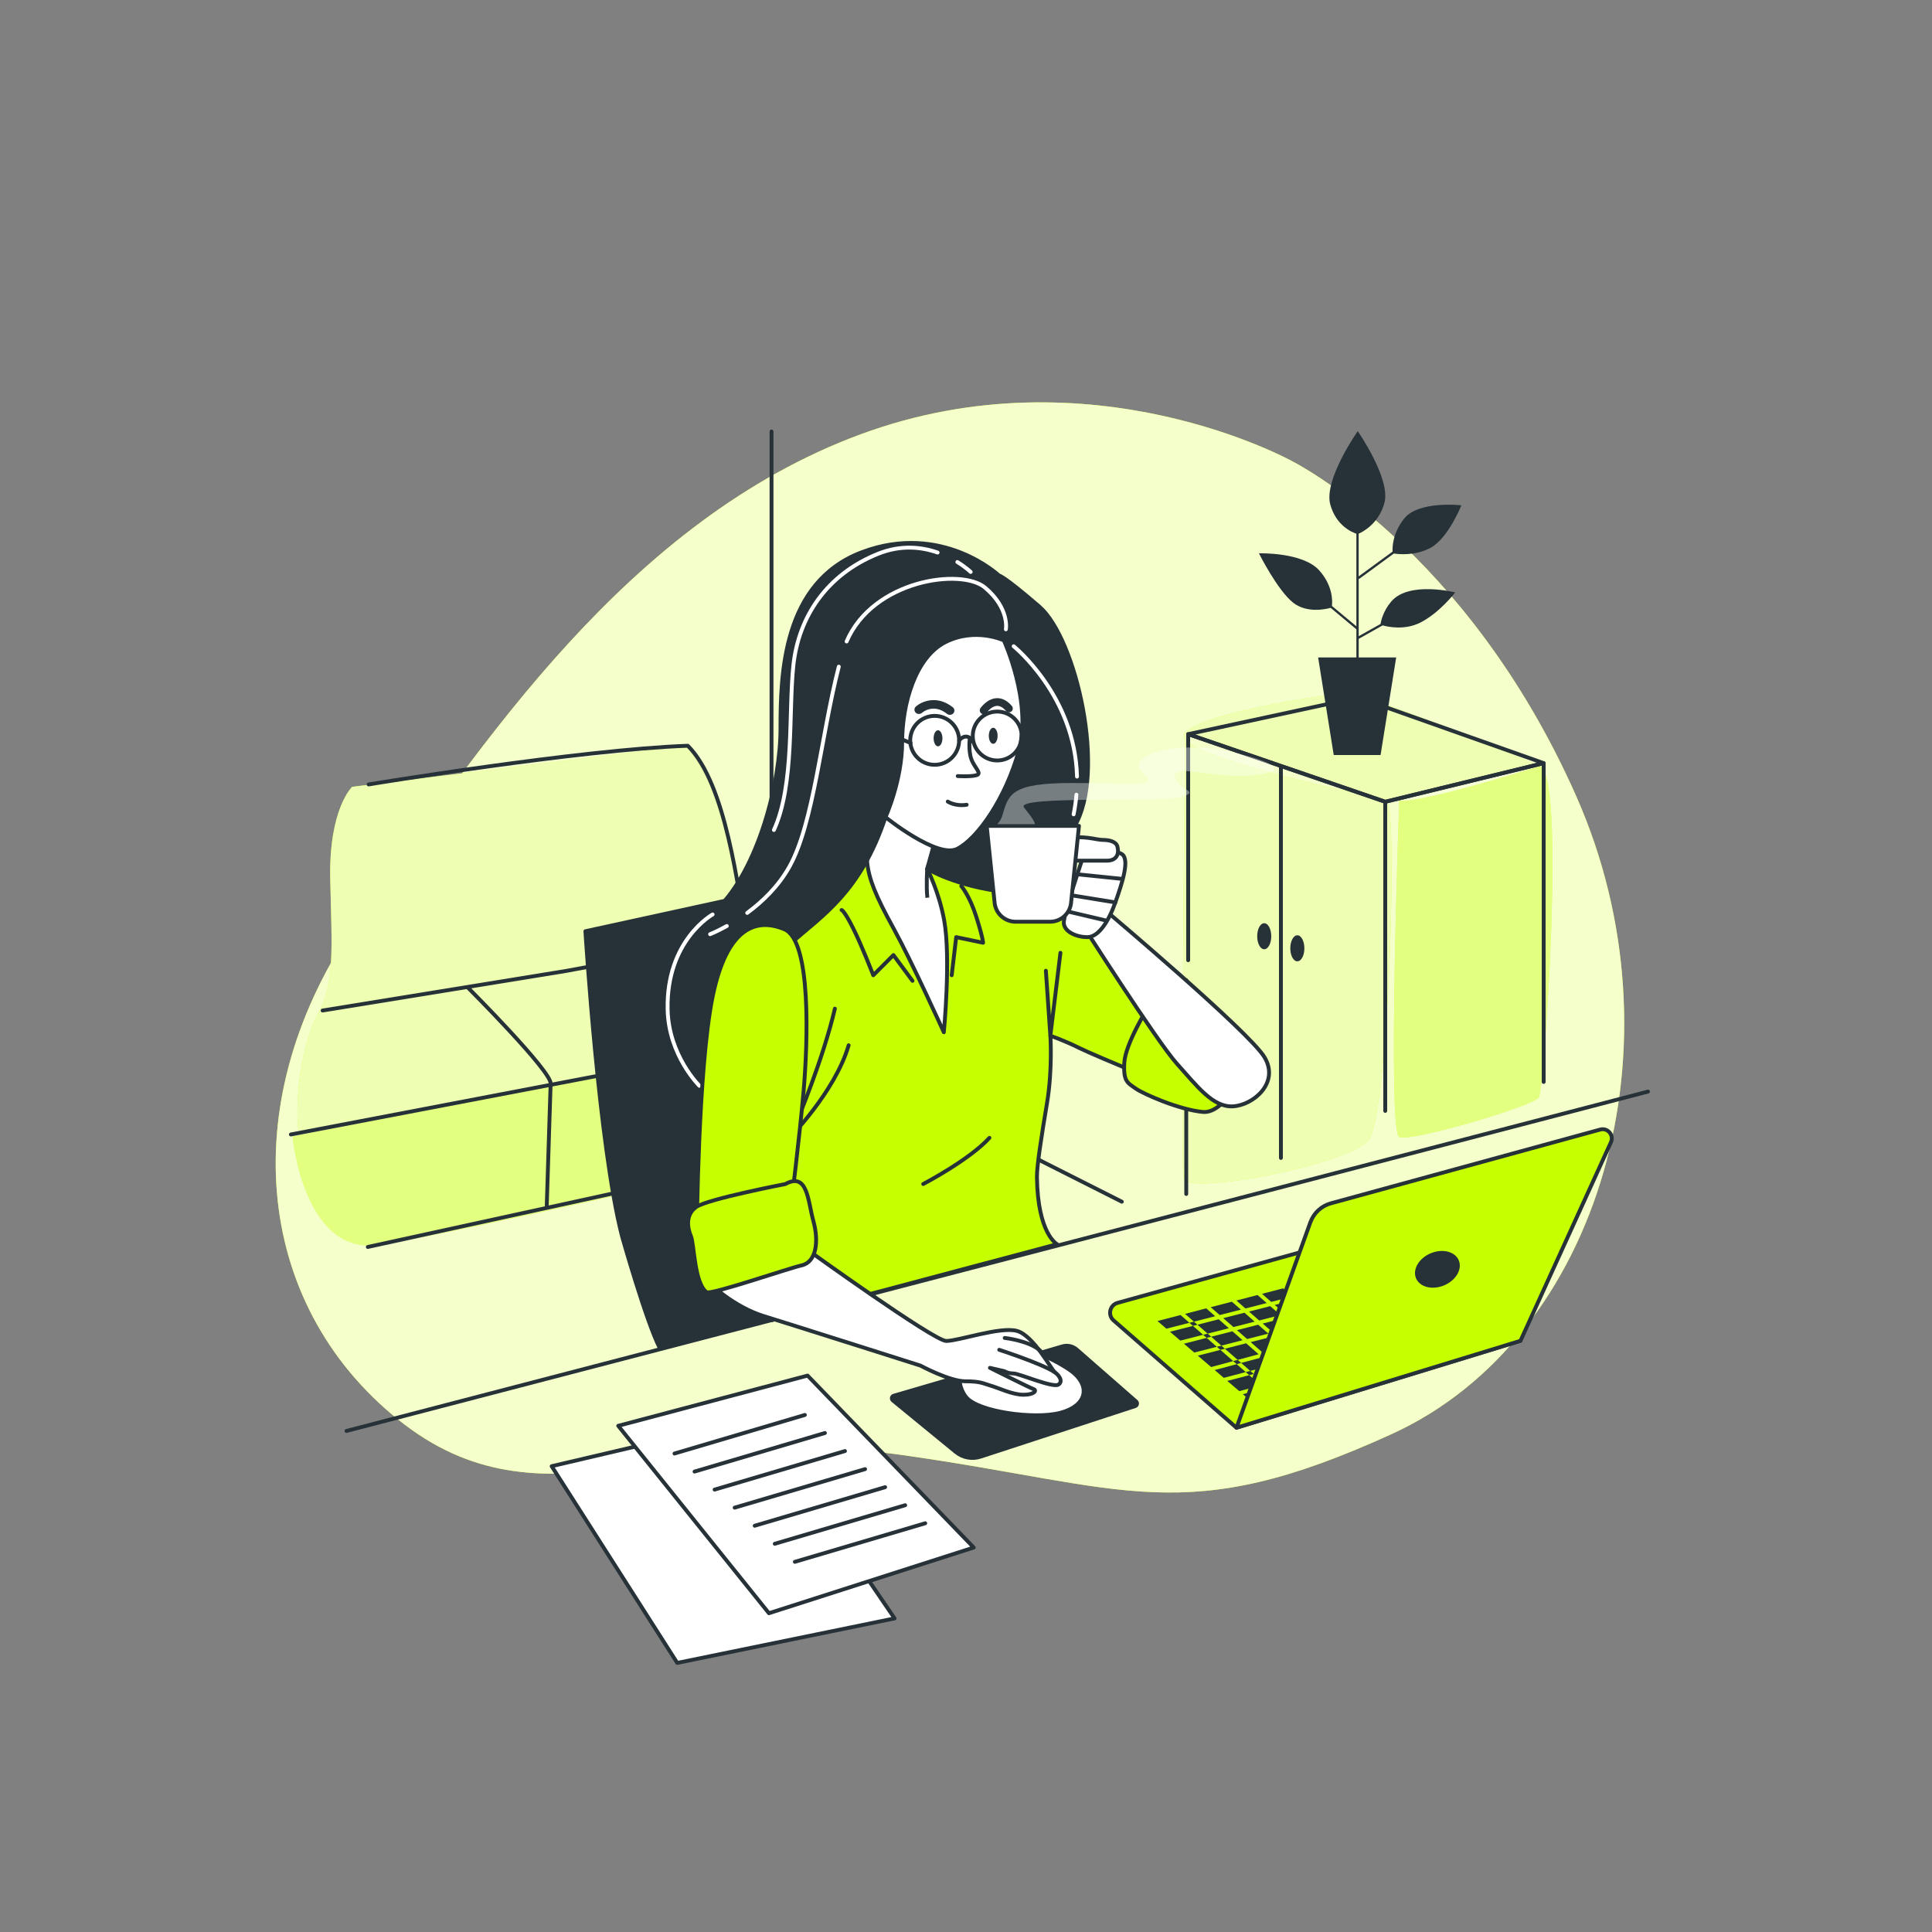 <?xml version="1.0" encoding="UTF-8"?>
<svg xmlns="http://www.w3.org/2000/svg" viewBox="0 0 500 500">
  <rect x="0" y="0" width="500" height="500" fill="#808080" stroke="none"/>
  <defs>
    <style>
      .cls-1, .cls-2, .cls-3, .cls-4, .cls-5 {
        stroke-linecap: round;
        stroke-linejoin: round;
      }

      .cls-1, .cls-3, .cls-6, .cls-4, .cls-5 {
        stroke: #263238;
      }

      .cls-1, .cls-7 {
        fill: #c6ff00;
      }

      .cls-8 {
        opacity: .5;
      }

      .cls-8, .cls-9, .cls-10, .cls-3, .cls-11 {
        fill: #fff;
      }

      .cls-2 {
        stroke: #fff;
      }

      .cls-2, .cls-6, .cls-4 {
        fill: none;
      }

      .cls-9 {
        opacity: .8;
      }

      .cls-10 {
        opacity: .7;
      }

      .cls-11 {
        opacity: .37;
      }

      .cls-6 {
        stroke-miterlimit: 10;
      }

      .cls-5, .cls-12 {
        fill: #263238;
      }
    </style>
  </defs>
  <g id="Background_Simple" data-name="Background Simple">
    <g>
      <path class="cls-7" d="m334.58,119.45s-52.12-29.16-111.94-7.02c-59.82,22.14-97.93,79.79-130.04,125.71-32.11,45.92-27.19,99.01,10.44,129.24,37.63,30.23,71.72.9,130.33,9.16,58.61,8.26,72.87,19.26,126.89-5.45,54.01-24.71,76.03-101,47.66-165.05-28.36-64.05-73.34-86.59-73.34-86.59Z"/>
      <path class="cls-9" d="m334.58,119.45s-52.12-29.16-111.94-7.02c-59.82,22.14-97.93,79.79-130.04,125.71-32.11,45.92-27.19,99.01,10.44,129.24,37.63,30.23,71.72.9,130.33,9.16,58.61,8.26,72.87,19.26,126.89-5.45,54.01-24.71,76.03-101,47.66-165.05-28.36-64.05-73.34-86.59-73.34-86.59Z"/>
    </g>
  </g>
  <g id="Background">
    <g>
      <path class="cls-7" d="m217.01,292.53s.81-23.14,0-25.98c-.81-2.84-23.14-22.74-23.14-22.74,0,0-6.09-41.41-16.65-50.75l-86.07,10.56s-6.09,5.68-5.68,23.95c.41,18.27,1.22,26.8-3.25,34.92-4.47,8.12-8.93,32.07-.41,44.25,8.53,12.18,11.37,15.02,19.08,14.62,7.71-.41,116.11-28.83,116.11-28.83Z"/>
      <g>
        <path class="cls-10" d="m217.01,292.53s.81-23.14,0-25.98c-.81-2.84-23.14-22.74-23.14-22.74,0,0-6.09-41.41-16.65-50.75l-86.07,10.56s-6.09,5.68-5.68,23.95c.41,18.27,1.22,26.8-3.25,34.92-4.47,8.12-8.93,32.07-.41,44.25,8.53,12.18,11.37,15.02,19.08,14.62,7.71-.41,116.11-28.83,116.11-28.83Z"/>
        <g>
          <path class="cls-7" d="m217.01,266.54l-141.29,27.61s2.84,30.86,22.33,28.01c19.49-2.84,119.77-25.58,119.36-27.61-.41-2.03-.41-28.01-.41-28.01Z"/>
          <path class="cls-8" d="m217.01,266.54l-141.29,27.61s2.84,30.86,22.33,28.01c19.49-2.84,119.77-25.58,119.36-27.61-.41-2.03-.41-28.01-.41-28.01Z"/>
        </g>
      </g>
    </g>
    <g>
      <g>
        <g>
          <path class="cls-7" d="m362.12,207.21s-3.12,85.71,0,87.05c3.12,1.34,34.82-8.04,36.16-10.27,1.34-2.23,7.14-85.71,0-85.71s-36.16,8.93-36.16,8.93Z"/>
          <path class="cls-7" d="m359,207.66c2.68,1.79.45,81.25-4.91,87.5-5.36,6.25-46.87,14.29-47.77,9.82-.89-4.46.45-115.62.45-115.62,0,0,49.55,16.52,52.23,18.3Zm39.29-9.38s-43.75-19.2-50.89-18.75c-7.14.45-45.54,6.7-40.62,12.05,4.91,5.36,48.66,15.18,55.36,15.62,6.7.45,36.16-8.93,36.16-8.93Z"/>
          <g>
            <path class="cls-8" d="m362.12,207.21s-3.12,85.71,0,87.05c3.12,1.34,34.82-8.04,36.16-10.27,1.34-2.23,7.14-85.71,0-85.71s-36.16,8.93-36.16,8.93Z"/>
            <path class="cls-10" d="m359,207.66c2.68,1.79.45,81.25-4.91,87.5-5.36,6.25-46.87,14.29-47.77,9.82-.89-4.46.45-115.62.45-115.62,0,0,49.55,16.52,52.23,18.3Zm39.29-9.38s-43.75-19.2-50.89-18.75c-7.14.45-45.54,6.7-40.62,12.05,4.91,5.36,48.66,15.18,55.36,15.62,6.7.45,36.16-8.93,36.16-8.93Z"/>
          </g>
        </g>
        <g>
          <path class="cls-4" d="m95.4,203.01s54.6-9.01,82.6-10.01c10,10,12.85,36.74,15.35,49.74,0,0,23.65,22.4,23.65,24.26s.67,30,.67,30"/>
          <line class="cls-4" x1="199.67" y1="111.67" x2="199.67" y2="248.33"/>
          <polyline class="cls-4" points="83.49 261.52 146.66 251.25 192.24 242.74"/>
          <line class="cls-4" x1="75.28" y1="293.6" x2="211.18" y2="267.62"/>
          <path class="cls-4" d="m121,255.5s22,22,21.5,25l-1,31.5"/>
          <line class="cls-4" x1="95.19" y1="322.71" x2="209.69" y2="297.7"/>
          <polyline class="cls-4" points="307.5 248.5 307.5 190 358.5 207.5 358.5 287.5"/>
          <line class="cls-4" x1="307" y1="253.67" x2="307" y2="309"/>
          <polyline class="cls-4" points="358.5 207.5 399.5 197.5 399.5 280"/>
          <polygon class="cls-4" points="307.5 190 351.5 180.5 399.5 197.5 358.5 207.5 307.5 190"/>
          <g>
            <line class="cls-4" x1="331.5" y1="198.5" x2="331.5" y2="299.67"/>
            <path class="cls-12" d="m337.57,245.42c0,1.86-.81,3.37-1.82,3.37s-1.82-1.51-1.82-3.37.81-3.37,1.82-3.37,1.82,1.51,1.82,3.37Z"/>
            <path class="cls-12" d="m329,242.3c0,1.86-.81,3.37-1.82,3.37s-1.82-1.51-1.82-3.37.81-3.37,1.82-3.37,1.82,1.51,1.82,3.37Z"/>
          </g>
        </g>
      </g>
      <line class="cls-4" x1="217.67" y1="274.33" x2="290.33" y2="311"/>
    </g>
  </g>
  <g id="Plants">
    <path class="cls-12" d="m360.09,155.63c-2.13,2.46-2.7,5.14-2.81,5.85l-5.65,3.17v-14.97l.11.15,8.99-6.58c1.13.18,5.5.67,9.48-1.47,4.62-2.49,7.99-11.01,7.99-11.01,0,0-11.01-1.24-14.74,3.37-3.03,3.75-3.13,7.38-3.06,8.61l-8.78,6.42v-11.05c1.06-.47,5.29-2.64,6.69-8.07,1.6-6.22-6.93-18.47-6.93-18.47,0,0-8.88,12.61-7.1,19.01,1.51,5.42,5.55,7.13,6.75,7.53v23.97l-6.33-5.28c.15-1.26.26-5.21-3.26-9.17-4.26-4.8-15.63-4.44-15.63-4.44,0,0,4.8,9.59,8.88,12.79,3.57,2.79,8.5,1.65,9.68,1.32l6.66,5.55v7.29h-9.9l4.04,25.25h12.12l4.04-25.25h-9.7v-4.82l6.2-3.48c1.51.42,5.73,1.28,9.72-.71,4.97-2.49,9.06-7.82,9.06-7.82,0,0-11.9-3.02-16.52,2.31Z"/>
  </g>
  <g id="Device">
    <g>
      <path class="cls-12" d="m274.81,347.96l-43.64,12.77c-.93.27-1.17,1.47-.42,2.08l16.29,13.35c1.93,1.58,4.53,2.07,6.9,1.29l40-13.08c.88-.29,1.12-1.43.42-2.04l-15.38-13.45c-1.14-1-2.72-1.35-4.17-.92Z"/>
      <path class="cls-3" d="m253.55,348.72c-4.96,2.18-6.88,8.36-3.63,12.7.03.04.06.08.09.11,2.94,3.82,17.62,5.87,24.38,4.11,6.75-1.76,7.76-6.61,3.52-10.28-2.59-2.24-12.04-7.34-19.09-7.64-2.03-.08-3.79.34-5.26.99Z"/>
      <path class="cls-1" d="m320,369.5l-31.8-27.77c-1.59-1.39-1-3.98,1.03-4.55l64.48-17.86c3-.83,6.21-.14,8.6,1.84l31.18,25.83-73.5,22.5Z"/>
      <g>
        <polygon class="cls-12" points="354.15 343.87 356.67 346.07 362.13 344.64 359.58 342.41 354.15 343.87"/>
        <polygon class="cls-12" points="342.32 333.52 347.81 332.11 345.36 329.96 339.89 331.39 342.32 333.52"/>
        <polygon class="cls-12" points="346.53 329.66 348.99 331.81 354.48 330.41 352 328.24 346.53 329.66"/>
        <polygon class="cls-12" points="356.57 330.91 359.2 333.21 364.16 331.94 361.42 329.67 356.57 330.91"/>
        <polygon class="cls-12" points="360.12 334.01 362.75 336.32 367.85 335.01 365.11 332.73 360.12 334.01"/>
        <polygon class="cls-12" points="372.56 338.92 367.33 340.33 369.92 342.59 375.28 341.18 372.56 338.92"/>
        <polygon class="cls-12" points="366.17 340.64 360.74 342.1 363.29 344.33 368.75 342.89 366.17 340.64"/>
        <polygon class="cls-12" points="363.66 337.12 366.43 339.53 371.62 338.14 368.8 335.8 363.66 337.12"/>
        <polygon class="cls-12" points="352.54 334.92 358.03 333.51 355.39 331.21 349.9 332.61 352.54 334.92"/>
        <polygon class="cls-12" points="332.32 348.71 329.16 345.94 323.67 347.34 326.9 350.17 332.32 348.71"/>
        <polygon class="cls-12" points="328.25 345.14 325.61 342.83 320.12 344.24 322.75 346.54 328.25 345.14"/>
        <polygon class="cls-12" points="324.7 342.04 322.06 339.73 316.57 341.13 319.21 343.44 324.7 342.04"/>
        <polygon class="cls-12" points="335.66 335.22 341.15 333.82 338.72 331.69 333.25 333.12 335.66 335.22"/>
        <polygon class="cls-12" points="335.64 351.61 333.23 349.5 327.8 350.96 330.18 353.04 335.64 351.61"/>
        <polygon class="cls-12" points="328.99 336.93 334.48 335.52 332.08 333.42 326.61 334.84 328.99 336.93"/>
        <polygon class="cls-12" points="322.32 338.63 327.82 337.23 325.44 335.15 319.97 336.57 322.32 338.63"/>
        <polygon class="cls-12" points="315.66 340.33 321.15 338.93 318.8 336.88 313.33 338.3 315.66 340.33"/>
        <polygon class="cls-12" points="343.66 342.23 346.66 344.85 352.09 343.39 349.16 340.83 343.66 342.23"/>
        <polygon class="cls-12" points="343.24 334.32 345.87 336.62 351.36 335.22 348.73 332.91 343.24 334.32"/>
        <polygon class="cls-12" points="363.04 345.43 357.58 346.87 360.37 349.31 365.79 347.84 363.04 345.43"/>
        <polygon class="cls-12" points="349.42 339.73 354.91 338.32 352.27 336.02 346.78 337.42 349.42 339.73"/>
        <polygon class="cls-12" points="339.2 338.33 344.7 336.92 342.06 334.62 336.57 336.02 339.2 338.33"/>
        <polygon class="cls-12" points="353.45 335.72 356.08 338.02 361.58 336.62 358.94 334.31 353.45 335.72"/>
        <polygon class="cls-12" points="339.47 354.96 336.55 352.4 331.09 353.84 334.05 356.43 339.47 354.96"/>
        <polygon class="cls-12" points="355.82 339.12 350.33 340.53 353.25 343.08 358.68 341.62 355.82 339.12"/>
        <polygon class="cls-12" points="362.49 337.42 357 338.82 359.84 341.31 365.27 339.85 362.49 337.42"/>
        <polygon class="cls-12" points="332.54 340.03 338.03 338.63 335.39 336.32 329.9 337.72 332.54 340.03"/>
        <polygon class="cls-12" points="349.79 348.92 344.33 350.35 347.21 352.87 352.63 351.4 349.79 348.92"/>
        <polygon class="cls-12" points="356.41 347.17 350.96 348.61 353.79 351.09 359.21 349.62 356.41 347.17"/>
        <polygon class="cls-12" points="325.87 341.74 331.36 340.33 328.73 338.03 323.24 339.43 325.87 341.74"/>
        <polygon class="cls-12" points="346.05 353.18 343.17 350.66 337.71 352.1 340.63 354.65 346.05 353.18"/>
        <polygon class="cls-12" points="352.99 344.18 347.57 345.64 350.05 347.82 355.5 346.38 352.99 344.18"/>
        <polygon class="cls-12" points="334.91 343.44 332.28 341.13 326.78 342.53 329.42 344.84 334.91 343.44"/>
        <polygon class="cls-12" points="338.91 346.94 335.82 344.23 330.33 345.64 333.48 348.4 338.91 346.94"/>
        <polygon class="cls-12" points="342.26 349.86 339.82 347.73 334.39 349.19 336.8 351.3 342.26 349.86"/>
        <polygon class="cls-12" points="316.09 348.25 314.91 348.55 315.83 349.35 317 349.05 316.09 348.25"/>
        <polygon class="cls-12" points="325.73 350.48 322.49 347.64 317 349.05 320.31 351.94 325.73 350.48"/>
        <polygon class="cls-12" points="329.01 353.35 326.64 351.27 321.21 352.73 323.56 354.79 329.01 353.35"/>
        <polygon class="cls-12" points="345.5 345.16 342.49 342.53 337 343.93 340.07 346.62 345.5 345.16"/>
        <polygon class="cls-12" points="320.31 351.94 319.15 352.25 320.05 353.04 321.21 352.73 320.31 351.94"/>
        <polygon class="cls-12" points="321.58 346.84 318.94 344.54 313.45 345.94 316.09 348.25 321.58 346.84"/>
        <polygon class="cls-12" points="348.88 348.12 346.4 345.95 340.98 347.41 343.43 349.56 348.88 348.12"/>
        <polygon class="cls-12" points="312.54 345.14 311.37 345.44 312.28 346.24 313.45 345.94 312.54 345.14"/>
        <polygon class="cls-12" points="336.09 343.14 341.58 341.73 338.94 339.43 333.45 340.83 336.09 343.14"/>
        <polygon class="cls-12" points="336.48 359.88 333.8 357.53 328.38 359 331.21 361.48 336.48 359.88"/>
        <polygon class="cls-12" points="327.22 359.31 321.65 360.82 324.71 363.45 330.08 361.82 327.22 359.31"/>
        <polygon class="cls-12" points="374.43 346.54 376.01 347.92 381.42 346.28 379.94 345.05 374.43 346.54"/>
        <polygon class="cls-12" points="327.47 358.21 326.31 358.52 327.22 359.31 328.38 359 327.47 358.21"/>
        <polygon class="cls-12" points="345.61 337.72 340.12 339.13 342.75 341.43 348.24 340.03 345.61 337.72"/>
        <polygon class="cls-12" points="323.56 354.79 322.39 355.09 323.3 355.89 324.47 355.58 323.56 354.79"/>
        <polygon class="cls-12" points="318.03 343.74 315.4 341.43 309.9 342.84 312.54 345.14 318.03 343.74"/>
        <polygon class="cls-12" points="332.89 356.74 329.92 354.15 324.47 355.58 327.47 358.21 332.89 356.74"/>
        <polygon class="cls-12" points="299.56 341.88 301.86 343.86 307.82 342.34 305.52 340.33 299.56 341.88"/>
        <polygon class="cls-12" points="364.2 345.12 366.95 347.53 372.37 346.06 369.66 343.69 364.2 345.12"/>
        <polygon class="cls-12" points="366.69 348.63 361.27 350.1 363.21 351.79 368.48 350.2 366.69 348.63"/>
        <polygon class="cls-12" points="373.27 346.85 367.85 348.32 369.61 349.85 374.88 348.26 373.27 346.85"/>
        <polygon class="cls-12" points="376.22 341.96 370.82 343.38 373.53 345.75 379 344.27 376.22 341.96"/>
        <polygon class="cls-12" points="308.99 342.04 307.82 342.34 308.73 343.14 309.9 342.84 308.99 342.04"/>
        <polygon class="cls-12" points="346.96 353.97 341.54 355.44 344.01 357.61 349.28 356.01 346.96 353.97"/>
        <polygon class="cls-12" points="355.66 330.11 360.47 328.88 357.86 326.71 353.17 327.93 355.66 330.11"/>
        <polygon class="cls-12" points="360.11 350.41 354.69 351.88 356.81 353.73 362.08 352.13 360.11 350.41"/>
        <polygon class="cls-12" points="353.53 352.19 348.12 353.66 350.41 355.67 355.68 354.07 353.53 352.19"/>
        <polygon class="cls-12" points="317.63 357.38 320.73 360.03 326.31 358.52 323.3 355.89 317.63 357.38"/>
        <polygon class="cls-12" points="312.16 338.6 306.69 340.03 308.99 342.04 314.48 340.64 312.16 338.6"/>
        <polygon class="cls-12" points="302.79 344.66 305.47 346.95 311.37 345.44 308.73 343.14 302.79 344.66"/>
        <polygon class="cls-12" points="342.88 357.95 340.38 355.75 334.96 357.22 337.61 359.54 342.88 357.95"/>
        <polygon class="cls-12" points="314.36 354.57 316.71 356.59 322.39 355.09 320.05 353.04 314.36 354.57"/>
        <polygon class="cls-12" points="310 350.84 313.44 353.79 319.15 352.25 315.83 349.35 310 350.84"/>
        <polygon class="cls-12" points="306.4 347.75 309.07 350.04 314.91 348.55 312.28 346.24 306.4 347.75"/>
      </g>
      <path class="cls-1" d="m339.12,316.33l-19.12,53.17,73.5-22.5,23.41-51.4c.83-1.83-.84-3.8-2.78-3.27l-69.7,19.09c-2.46.67-4.43,2.5-5.3,4.9Z"/>
      <path class="cls-12" d="m377.53,326.18c.96,2.29-.74,5.19-3.79,6.47-3.06,1.28-6.31.46-7.27-1.83-.96-2.29.74-5.19,3.79-6.47,3.06-1.28,6.31-.46,7.27,1.83Z"/>
    </g>
  </g>
  <g id="Papers">
    <g>
      <polygon class="cls-3" points="196.11 366.94 142.77 379.45 175.27 430.36 231.52 418.84 196.11 366.94"/>
      <g>
        <polygon class="cls-3" points="160 369 199 417.5 252 400.5 209 356 160 369"/>
        <line class="cls-4" x1="174.56" y1="376.17" x2="208.3" y2="366.19"/>
        <line class="cls-4" x1="179.75" y1="380.84" x2="213.49" y2="370.86"/>
        <line class="cls-4" x1="184.94" y1="385.51" x2="218.68" y2="375.53"/>
        <line class="cls-4" x1="190.13" y1="390.18" x2="223.88" y2="380.21"/>
        <line class="cls-4" x1="195.32" y1="394.86" x2="229.07" y2="384.88"/>
        <line class="cls-4" x1="200.51" y1="399.53" x2="234.26" y2="389.55"/>
        <line class="cls-4" x1="205.71" y1="404.2" x2="239.45" y2="394.22"/>
      </g>
    </g>
  </g>
  <g id="Character">
    <g>
      <path class="cls-5" d="m222.5,225.5l-71,15.5s3.5,56,9.5,79c0,0,6.25,22.14,9.81,29.01l66.95-17.57s-9.76-25.95-15.26-105.95Z"/>
      <g>
        <g>
          <path class="cls-1" d="m272.41,233.54c-5.51-4.93-12.18-3.77-18.85-6.38-5.22-2.04-11.85-3.73-14.5-4.37-.74-.18-1.16-.27-1.16-.27,0,0-2.9-6.09-8.12-5.22-5.22.87-26.97,15.66-28.71,19.72-1.74,4.06-1.74,42.63-1.45,55.98.2,9.08,2.01,16.28,5.34,21.23l-5.28,27.44,73.9-19.67s-5.04-2.61-5.22-17.4c-.03-2.86,1.16-10.44,2.61-19.14,1.45-8.7.87-17.4.87-17.4,0,0,3.48,1.16,7.54,3.19,4.06,2.03,28.13,11.89,28.13,11.89l6.96-12.76s-36.54-31.9-42.05-36.83Z"/>
          <line class="cls-4" x1="89.67" y1="370.33" x2="426.5" y2="282.5"/>
          <path class="cls-4" d="m206.21,290.23s6.71-15.78,9.86-29.19"/>
          <path class="cls-4" d="m203.85,294.97s12.23-12.23,15.78-24.46"/>
          <path class="cls-4" d="m238.93,306.42s11.94-6.23,17.13-11.94"/>
        </g>
        <path class="cls-4" d="m217.8,235.51s.66.06,2.98,4.7c2.32,4.64,5.22,12.18,5.22,12.18l5.22-5.22,4.93,6.67"/>
        <path class="cls-4" d="m248.78,229.31s2.16,2.49,3.9,8,1.74,6.67,1.74,6.67l-6.96-1.45-1.16,9.86"/>
        <polyline class="cls-4" points="270.67 251.23 271.83 268.05 274.44 246.59"/>
      </g>
      <path class="cls-3" d="m242.11,217.09l-2.16,7.77s3.04,5.8,4.4,13.31c1.77,9.74-.09,28.97-.09,28.97,0,0-8.2-18.12-12.94-26.75-4.75-8.63-6.47-12.94-6.9-17.26-.43-4.31,2.59-15.53,3.45-16.83s14.24,10.79,14.24,10.79Z"/>
      <g>
        <path class="cls-5" d="m258.51,148.92s-14.67-13.81-35.38-6.04c-20.71,7.77-21.14,31.93-21.14,45.73s-5.74,36.41-16.53,46.76c-10.79,10.36-14.97,21.41-12.38,33.06,2.59,11.65,13.38,18.55,21.14,17.69,7.77-.86,3.02-35.38,10.79-42.28s17.69-12.94,24.16-32.36c0,0,5.61-6.47,7.33-15.96,1.73-9.49,8.2-24.59,15.1-25.89s9.06,19.42,6.47,27.18c-2.59,7.77-15.53,16.83-15.96,20.28-.43,3.45-2.16,7.77-2.16,7.77,0,0,7.51,4.63,20.71,6.04,3.43.37,5.61,0,5.61,0,0,0,3.08-2.65,11.73-16.89,8.5-14,.49-48.8-9-57-9.49-8.2-10.49-8.08-10.49-8.08Z"/>
        <g>
          <path class="cls-2" d="m188.1,239.65c-2.57,1.43-4.33,2.12-4.33,2.12"/>
          <path class="cls-2" d="m184.42,236.66s-12.05,6.68-11.64,24.63c.27,11.91,8.22,19.71,8.22,19.71"/>
          <path class="cls-2" d="m217.08,172.53c-4.57,17.76-6.47,40.41-12.74,51.7-2.9,5.22-7.11,9.19-10.96,12.03"/>
          <path class="cls-2" d="m260.32,162.86s1.01-5.4-5.4-10.79c-6.09-5.13-28.95-2.03-35.82,13.94"/>
          <path class="cls-2" d="m242.65,143c-4.12-1.44-9.46-2.06-15.38.31-13.49,5.4-20.57,16.52-21.92,28.66-1.35,12.14.34,31.02-5.06,42.83"/>
          <path class="cls-2" d="m251.21,148.02s-1.25-1.21-3.45-2.57"/>
          <path class="cls-2" d="m277.85,210.75c.35-1.74.59-3.43.73-5.08"/>
          <path class="cls-2" d="m278.73,200.98c-.51-20.93-16.39-33.73-16.39-33.73"/>
        </g>
      </g>
      <g>
        <path class="cls-3" d="m259.8,165.74s7.33,15.96,3.88,28.48c-3.45,12.51-10.79,22.87-15.96,25.46-5.18,2.59-18.55-8.2-18.55-8.2,0,0,4.31-9.49,4.31-19.42s3.45-22,11.22-25.89c7.77-3.88,15.1-.43,15.1-.43Z"/>
        <path class="cls-4" d="m250.99,190.98s-.43,3.21.4,5.5c.83,2.29,2.91,3.74,1.25,4.16-1.66.42-4.78.21-4.78.21"/>
        <path class="cls-4" d="m245.28,207.45s1.96,1.3,4.89.82"/>
        <path class="cls-12" d="m243.9,191.07c0,1.15-.51,2.08-1.14,2.08s-1.14-.93-1.14-2.08.51-2.08,1.14-2.08,1.14.93,1.14,2.08Z"/>
        <path class="cls-12" d="m258.18,190.42c0,1.15-.51,2.08-1.14,2.08s-1.14-.93-1.14-2.08.51-2.08,1.14-2.08,1.14.93,1.14,2.08Z"/>
        <path class="cls-12" d="m261.38,184.31c-.36.1-.76-.01-1.02-.31-.79-.92-1.59-1.36-2.37-1.32-1.44.08-2.59,1.7-2.6,1.72-.31.46-.93.57-1.39.26-.46-.31-.57-.93-.26-1.39.07-.1,1.71-2.45,4.14-2.58,1.43-.08,2.78.6,3.99,2.01.36.42.31,1.05-.1,1.41-.12.1-.25.17-.39.21Z"/>
        <path class="cls-12" d="m245.84,185c-.26,0-.53-.08-.75-.26-3.54-2.8-6.35-.38-6.47-.27-.47.42-1.21.4-1.65-.05-.44-.45-.41-1.15.06-1.57,1.52-1.35,5.47-3.04,9.55.19.5.39.56,1.09.15,1.56-.23.26-.56.4-.9.4Z"/>
        <path class="cls-4" d="m248.22,191.6c0,3.5-2.84,6.33-6.33,6.33s-6.33-2.84-6.33-6.33,2.84-6.33,6.33-6.33,6.33,2.84,6.33,6.33Z"/>
        <line class="cls-4" x1="235.66" y1="192.29" x2="233.7" y2="191.47"/>
        <path class="cls-4" d="m264.41,190.48c0,3.5-2.84,6.33-6.33,6.33s-6.33-2.84-6.33-6.33,2.84-6.33,6.33-6.33,6.33,2.84,6.33,6.33Z"/>
        <path class="cls-4" d="m248.22,191.6s1.96-2.42,3.59.36"/>
      </g>
      <path class="cls-1" d="m204.6,312.9s2.39-19.03,3.4-30.9c1.01-11.87,2.08-38.53-5-41.5-7.08-2.97-14.92-.79-18.62,17.67-3.71,18.46-4.04,60.33-4.04,60.33l24.26-5.6Z"/>
      <g>
        <path class="cls-3" d="m208.51,323.11s33.18,23.93,36.37,23.93,13.92-3.77,18.27-2.61c4.35,1.16,8.99,10.15,9.86,10.73.87.58,2.32,2.32.87,3.19-1.45.87-10.15-2.9-11.6-2.9s-2.32-.58-2.32-.58l-3.77-.87s10.44,5.22,11.31,5.51c.87.29.29,1.45-2.61,1.45s-6.38-1.74-8.41-2.32c-2.03-.58-2.61-1.16-6.67-1.16s-11.6-4.06-11.6-4.06c0,0-33.03-10.5-40.57-12.82-7.54-2.32-14.12-8.34-14.41-9.21s17.45-7.98,25.28-8.27Z"/>
        <path class="cls-4" d="m258.6,349.33s11.1,3.61,14.41,5.82"/>
        <path class="cls-4" d="m260.02,346.26s6.38.71,9.21,3.31"/>
      </g>
      <path class="cls-1" d="m203.25,306.43s-20.14,3.89-23.04,5.92c-2.9,2.03-2.27,5.54-1.4,7.57.87,2.03.87,12.18,4.06,14.5,1.05.76,20.88-6.09,24.65-6.96,3.77-.87,4.43-6.24,2.98-11.46-1.45-5.22-1.45-12.76-7.25-9.57Z"/>
      <path class="cls-1" d="m297.06,260.8s-5.8,9.28-6.09,14.21c-.29,4.93.87,5.22,2.9,6.67,2.03,1.45,11.31,5.51,17.4,6.09,6.09.58,11.89-12.18,12.18-16.24.29-4.06-8.7-10.44-15.08-13.05-6.38-2.61-11.02,0-11.31,2.32Z"/>
      <path class="cls-3" d="m286.04,235.57s37.12,31.32,41.18,37.99c4.06,6.67-2.9,12.47-8.12,12.76-5.22.29-9.28-5.22-14.5-11.02-5.22-5.8-24.65-36.25-24.65-36.25l6.09-3.48Z"/>
      <g>
        <g>
          <path class="cls-3" d="m280.24,221.94s-4.93,14.5-4.93,16.82,3.19,3.77,6.09,3.77,5.51-4.06,7.25-8.99c1.74-4.93,3.77-11.02,1.74-12.47-2.03-1.45-9.57-.29-10.15.87Z"/>
          <line class="cls-4" x1="279.08" y1="226.29" x2="290.39" y2="227.45"/>
          <line class="cls-4" x1="277.92" y1="231.8" x2="288.65" y2="233.54"/>
          <line class="cls-4" x1="276.18" y1="235.86" x2="286.04" y2="238.18"/>
        </g>
        <path class="cls-3" d="m285.7,217.39c-.65-.02-1.29-.09-1.93-.21-2.27-.44-7.39-1.18-7.6.89-.27,2.67,0,4.67,1.9,4.67h8.4c2.44,0,3.25-1.67,2.71-3.67-.38-1.39-2.32-1.65-3.48-1.69Z"/>
      </g>
      <path class="cls-6" d="m239.96,224.85s-.29,4.48.04,7.48"/>
      <g>
        <path class="cls-3" d="m271.78,238.54h-8.95c-2.71,0-5.01-1.99-5.4-4.67l-2.07-20.13h23.88l-2.07,20.13c-.39,2.68-2.69,4.67-5.4,4.67Z"/>
        <path class="cls-11" d="m267.84,213.29c-.25-1.22-1.55-2.6-2.85-4.34-2.37-3.16,36.29-1.18,41.02-2.76,4.73-1.58-1.18-1.58-1.97-5.13-.79-3.55,9.47.39,19.72-.39,10.26-.79,6.71-3.55-6.31-6.31-13.02-2.76-26.43,1.18-21.7,5.52,4.73,4.34-2.37,2.76-18.15,2.76s-16.57,2.76-18.15,8.28c-.27.96-.76,1.73-1.36,2.37h9.73Z"/>
      </g>
    </g>
  </g>
</svg>